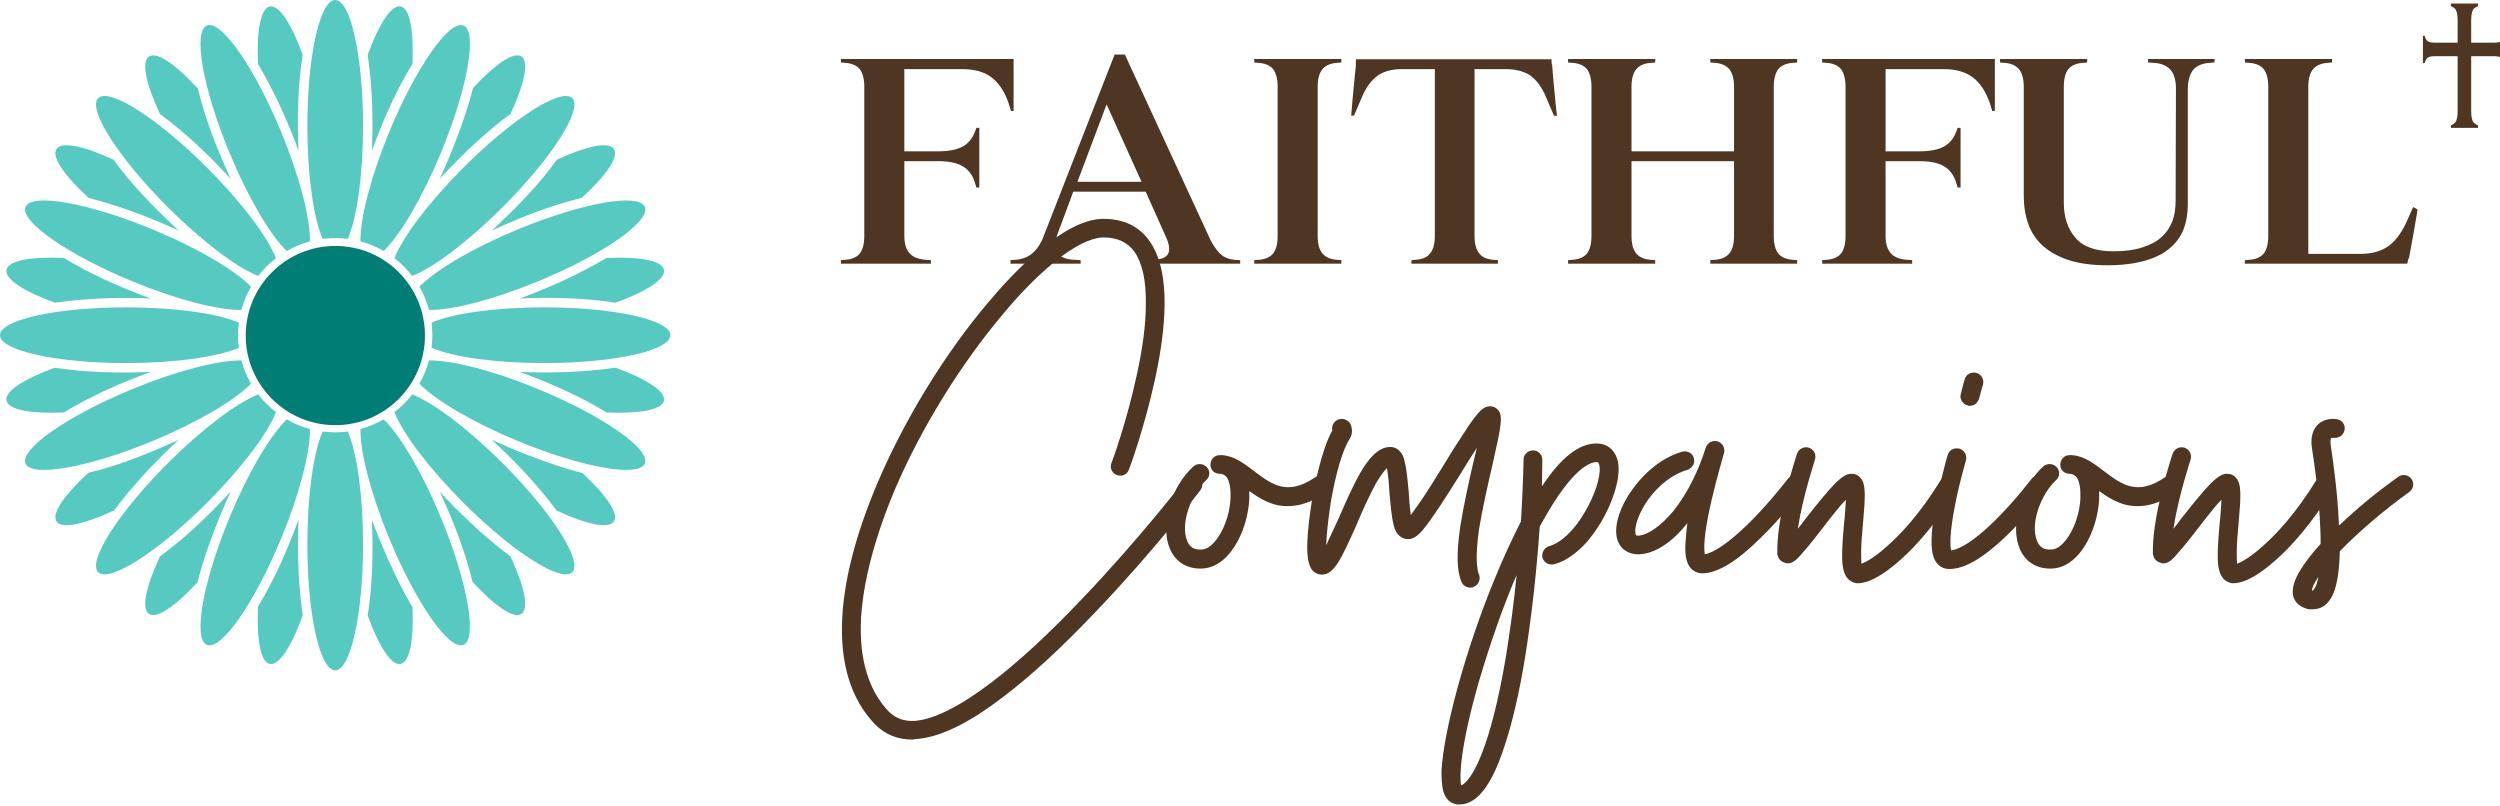<?xml version="1.0" encoding="UTF-8" standalone="no"?>
<!DOCTYPE svg PUBLIC "-//W3C//DTD SVG 1.1//EN" "http://www.w3.org/Graphics/SVG/1.1/DTD/svg11.dtd">
<svg width="100%" height="100%" viewBox="0 0 2138 689" version="1.1" xmlns="http://www.w3.org/2000/svg" xmlns:xlink="http://www.w3.org/1999/xlink" xml:space="preserve" xmlns:serif="http://www.serif.com/" style="fill-rule:evenodd;clip-rule:evenodd;stroke-linejoin:round;stroke-miterlimit:2;">
    <g transform="matrix(1,0,0,1,-13578.3,-6418.58)">
        <g transform="matrix(1,0,0,1,12691.4,5685.98)">
            <g id="Logo">
                <g transform="matrix(1,0,0,1,127.306,258.593)">
                    <g id="Bottom-Layer" serif:id="Bottom Layer" transform="matrix(1,0,0,1,-626.902,-3747.99)">
                        <path d="M1700.96,4748.45C1705.13,4721.48 1705.73,4693.8 1704.55,4666.44L1704.61,4666.62C1708.91,4678.36 1713.64,4689.92 1718.81,4701.28C1724.98,4714.87 1731.54,4728.52 1739.27,4741.36C1740.41,4769.22 1736.95,4788.24 1729.09,4789.8C1721.17,4791.38 1710.62,4774.91 1700.96,4748.45ZM1607.08,4740.84C1621.26,4717.5 1632.41,4692.14 1641.78,4666.44L1641.77,4666.63C1640.81,4689.62 1641.32,4712.71 1643.8,4735.61C1644.26,4739.89 1644.77,4744.16 1645.38,4748.42C1635.72,4774.9 1625.16,4791.38 1617.24,4789.8C1609.33,4788.23 1605.88,4768.98 1607.08,4740.84ZM1523.27,4697.86C1544.54,4682.24 1563.93,4663.76 1581.83,4644.55C1582.48,4643.84 1583.13,4643.13 1583.79,4642.42L1583.71,4642.59C1578.64,4653.51 1573.97,4664.61 1569.71,4675.86C1564.28,4690.22 1559.07,4704.95 1555.35,4719.97C1536.46,4740.46 1520.57,4751.46 1513.91,4747C1507.2,4742.52 1511.38,4723.4 1523.27,4697.86ZM1790.61,4719.56C1784.13,4693.03 1774.08,4667.19 1762.54,4642.42L1762.67,4642.56C1778.31,4659.55 1794.97,4675.49 1812.88,4689.9C1816.23,4692.6 1819.62,4695.27 1823.06,4697.85C1834.95,4723.4 1839.13,4742.52 1832.42,4747C1825.71,4751.49 1809.66,4740.31 1790.61,4719.56ZM1862.38,4658.56C1846.31,4636.63 1827.1,4616.53 1806.93,4598.04L1807.1,4598.12C1818,4603.17 1829.11,4607.85 1840.37,4612.11C1854.73,4617.55 1869.46,4622.76 1884.47,4626.48C1904.96,4645.36 1915.96,4661.25 1911.51,4667.91C1907.03,4674.62 1887.92,4670.44 1862.38,4658.56ZM1461.96,4626.38C1486.93,4620.43 1511.33,4610.76 1534.92,4600.09C1537.07,4599.12 1539.26,4598.16 1539.26,4598.16C1522.3,4613.77 1506.34,4630.46 1491.92,4648.38C1489.22,4651.72 1486.56,4655.11 1483.98,4658.55C1458.42,4670.44 1439.31,4674.63 1434.82,4667.91C1430.36,4661.24 1441.4,4645.31 1461.96,4626.38ZM1433.38,4536.45C1460.36,4540.61 1488.08,4541.21 1515.38,4540.04L1515.2,4540.11C1489.63,4549.48 1464.38,4560.58 1441.03,4574.74C1412.86,4575.95 1393.59,4572.5 1392.02,4564.58C1390.44,4556.67 1406.92,4546.11 1433.38,4536.45ZM1912.94,4536.45C1939.41,4546.11 1955.89,4556.66 1954.31,4564.58C1952.74,4572.5 1933.48,4575.94 1905.34,4574.74C1882,4560.56 1856.63,4549.41 1830.95,4540.04L1831.14,4540.05C1853.87,4540.99 1876.82,4540.5 1899.52,4538.09C1904,4537.61 1908.48,4537.08 1912.94,4536.45ZM1433.4,4480.87C1406.92,4471.21 1390.44,4460.65 1392.02,4452.73C1393.59,4444.82 1412.85,4441.37 1441,4442.58C1463.47,4456.21 1487.84,4467.02 1512.67,4476.27C1513.57,4476.61 1514.47,4476.94 1515.38,4477.27L1515.19,4477.27C1492.21,4476.3 1469.12,4476.82 1446.21,4479.29C1441.93,4479.75 1437.66,4480.27 1433.4,4480.87ZM1905.32,4442.58C1933.47,4441.37 1952.74,4444.82 1954.31,4452.73C1955.89,4460.65 1939.42,4471.2 1912.96,4480.86C1885.97,4476.69 1858.25,4476.1 1830.95,4477.27L1831.12,4477.21C1852.78,4469.29 1873.9,4459.97 1894.08,4448.94C1897.86,4446.87 1901.62,4444.76 1905.32,4442.58ZM1862.76,4358.58C1888.11,4346.83 1907.05,4342.73 1911.51,4349.4C1915.99,4356.11 1904.82,4372.16 1884.07,4391.2C1857.69,4397.63 1831.94,4407.62 1806.93,4419.28L1807.07,4419.15C1827.35,4400.49 1846.79,4380.7 1862.76,4358.58ZM1462.29,4391.23C1441.52,4372.18 1430.34,4356.11 1434.82,4349.4C1439.29,4342.72 1458.25,4346.84 1483.62,4358.6C1498.53,4379.16 1516.59,4397.86 1535.29,4415.46C1537.38,4417.42 1539.23,4419.2 1539.23,4419.2C1518.33,4409.51 1496.8,4401.14 1474.72,4394.67C1470.6,4393.47 1466.45,4392.3 1462.29,4391.23ZM1523.28,4319.48C1511.39,4293.92 1507.2,4274.8 1513.91,4270.31C1520.62,4265.83 1536.67,4277.01 1555.72,4297.75C1562.2,4324.38 1572.22,4350.04 1583.79,4374.89L1583.66,4374.76C1565.12,4354.6 1545.23,4335.6 1523.28,4319.48ZM1791,4297.33C1809.88,4276.86 1825.76,4265.86 1832.42,4270.31C1839.13,4274.8 1834.95,4293.91 1823.07,4319.45C1801.72,4335.1 1782.4,4353.53 1764.5,4372.77C1763.85,4373.48 1763.19,4374.18 1762.54,4374.89L1762.62,4374.72C1767.59,4364.02 1772.18,4353.13 1776.38,4342.1C1781.91,4327.53 1787.23,4312.59 1791,4297.33ZM1607.08,4276.51C1605.88,4248.35 1609.33,4229.09 1617.24,4227.51C1625.15,4225.94 1635.69,4242.37 1645.34,4268.79C1641.1,4295.81 1640.6,4323.43 1641.78,4350.87L1641.72,4350.7C1633.84,4329.2 1624.51,4307.97 1613.44,4287.74C1611.38,4283.97 1609.27,4280.21 1607.08,4276.51ZM1700.92,4268.98C1710.59,4242.45 1721.16,4225.94 1729.09,4227.51C1737,4229.09 1740.45,4248.34 1739.25,4276.48C1725.08,4299.8 1713.94,4325.12 1704.55,4350.87L1704.56,4350.69C1705.7,4323.39 1704.95,4295.96 1700.92,4268.98Z" style="fill:rgb(86,201,193);"/>
                    </g>
                    <g id="Top-Layer" serif:id="Top Layer" transform="matrix(1,0,0,1,-626.902,-3747.99)">
                        <path d="M1662.42,4591.05C1665.93,4591.51 1669.52,4591.74 1673.16,4591.74C1676.81,4591.74 1680.39,4591.51 1683.91,4591.05C1691.67,4608.86 1696.99,4645.33 1696.99,4687.39C1696.99,4746.96 1686.32,4795.32 1673.16,4795.32C1660.02,4795.32 1649.34,4746.96 1649.34,4687.39C1649.34,4645.33 1654.66,4608.86 1662.42,4591.05ZM1714.62,4580.66C1728.6,4594.14 1747.48,4625.81 1763.58,4664.67C1786.37,4719.7 1795.02,4768.47 1782.87,4773.5C1770.72,4778.54 1742.35,4737.94 1719.55,4682.9C1703.46,4644.05 1694.42,4608.32 1694.77,4588.9C1701.8,4587.01 1708.46,4584.22 1714.62,4580.66ZM1631.71,4580.66C1637.87,4584.22 1644.54,4587.01 1651.57,4588.9C1651.91,4608.32 1642.87,4644.05 1626.78,4682.9C1603.99,4737.94 1575.61,4778.54 1563.46,4773.5C1551.31,4768.47 1559.96,4719.7 1582.75,4664.67C1598.85,4625.81 1617.73,4594.14 1631.71,4580.66ZM1607.32,4559.31C1611.71,4565 1616.82,4570.11 1622.51,4574.5C1615.41,4592.58 1593.38,4622.14 1563.63,4651.89C1521.51,4694.01 1479.76,4720.66 1470.46,4711.36C1461.16,4702.06 1487.81,4660.32 1529.93,4618.19C1559.68,4588.44 1589.25,4566.41 1607.32,4559.31ZM1739.01,4559.31C1757.08,4566.41 1786.65,4588.44 1816.4,4618.19C1858.52,4660.32 1885.17,4702.06 1875.87,4711.36C1866.57,4720.66 1824.82,4694.01 1782.7,4651.89C1752.95,4622.14 1730.92,4592.58 1723.82,4574.5C1729.51,4570.11 1734.62,4565 1739.01,4559.31ZM1753.41,4530.26C1772.83,4529.91 1808.56,4538.95 1847.41,4555.04C1902.45,4577.84 1943.04,4606.21 1938.01,4618.36C1932.98,4630.51 1884.21,4621.87 1829.17,4599.07C1790.31,4582.97 1758.65,4564.1 1745.17,4550.11C1748.73,4543.95 1751.52,4537.29 1753.41,4530.26ZM1601.16,4550.11C1587.68,4564.1 1556.02,4582.97 1517.16,4599.07C1462.12,4621.87 1413.35,4630.51 1408.32,4618.36C1403.29,4606.21 1443.88,4577.84 1498.92,4555.04C1537.77,4538.95 1573.5,4529.91 1592.92,4530.26C1594.81,4537.29 1597.6,4543.95 1601.16,4550.11ZM1590.78,4519.41C1572.97,4527.16 1536.49,4532.49 1494.43,4532.49C1434.86,4532.49 1386.5,4521.81 1386.5,4508.66C1386.5,4495.51 1434.86,4484.83 1494.43,4484.83C1536.49,4484.83 1572.97,4490.15 1590.78,4497.91C1590.32,4501.43 1590.08,4505.02 1590.08,4508.66C1590.08,4512.3 1590.32,4515.89 1590.78,4519.41ZM1755.56,4497.91C1773.36,4490.15 1809.84,4484.83 1851.9,4484.83C1911.47,4484.83 1959.83,4495.51 1959.83,4508.66C1959.83,4521.81 1911.47,4532.49 1851.9,4532.49C1809.84,4532.49 1773.37,4527.16 1755.56,4519.41C1756.01,4515.89 1756.25,4512.3 1756.25,4508.66C1756.25,4505.02 1756.01,4501.43 1755.56,4497.91ZM1592.93,4487.06C1573.5,4487.41 1537.77,4478.37 1498.92,4462.27C1443.88,4439.48 1403.29,4411.11 1408.32,4398.96C1413.35,4386.81 1462.12,4395.45 1517.16,4418.25C1556.02,4434.34 1587.68,4453.22 1601.16,4467.2C1597.61,4473.37 1594.82,4480.03 1592.93,4487.06ZM1745.17,4467.2C1758.65,4453.22 1790.31,4434.34 1829.17,4418.25C1884.21,4395.45 1932.98,4386.81 1938.01,4398.96C1943.04,4411.11 1902.45,4439.48 1847.41,4462.27C1808.56,4478.37 1772.83,4487.41 1753.4,4487.06C1751.51,4480.03 1748.72,4473.37 1745.17,4467.2ZM1607.33,4458.01C1589.25,4450.91 1559.69,4428.88 1529.93,4399.12C1487.81,4357 1461.16,4315.25 1470.46,4305.95C1479.76,4296.65 1521.51,4323.3 1563.63,4365.43C1593.38,4395.18 1615.42,4424.74 1622.51,4442.82C1616.82,4447.21 1611.71,4452.32 1607.33,4458.01ZM1723.82,4442.82C1730.91,4424.74 1752.95,4395.18 1782.7,4365.43C1824.82,4323.3 1866.57,4296.65 1875.87,4305.95C1885.17,4315.25 1858.52,4357 1816.4,4399.12C1786.64,4428.88 1757.08,4450.91 1739,4458.01C1734.62,4452.32 1729.51,4447.21 1723.82,4442.82ZM1694.77,4428.42C1694.41,4409 1703.45,4373.27 1719.55,4334.41C1742.35,4279.38 1770.72,4238.78 1782.87,4243.81C1795.02,4248.85 1786.37,4297.61 1763.58,4352.65C1747.48,4391.51 1728.6,4423.18 1714.62,4436.66C1708.45,4433.1 1701.79,4430.31 1694.77,4428.42ZM1631.71,4436.66C1617.73,4423.18 1598.85,4391.51 1582.75,4352.65C1559.96,4297.61 1551.31,4248.85 1563.46,4243.81C1575.61,4238.78 1603.99,4279.38 1626.78,4334.41C1642.88,4373.27 1651.92,4409 1651.57,4428.42C1644.54,4430.31 1637.88,4433.1 1631.71,4436.66ZM1662.42,4426.27C1654.66,4408.46 1649.34,4371.99 1649.34,4329.93C1649.34,4270.36 1660.02,4221.99 1673.16,4221.99C1686.32,4221.99 1696.99,4270.36 1696.99,4329.93C1696.99,4371.99 1691.67,4408.46 1683.91,4426.27C1680.39,4425.82 1676.81,4425.58 1673.16,4425.58C1669.52,4425.58 1665.94,4425.82 1662.42,4426.27Z" style="fill:rgb(86,201,193);"/>
                    </g>
                    <g id="Center" transform="matrix(0.799,0,0,0.799,-227.419,-2589.1)">
                        <circle cx="1594.24" cy="4192.83" r="95.907" style="fill:rgb(0,125,116);"/>
                    </g>
                </g>
                <g transform="matrix(1.195,0,0,1.195,-208.469,106.125)">
                    <g transform="matrix(0.843,0,0,0.835,-168.184,-2745.17)">
                        <g transform="matrix(272.002,0,0,272.002,1990.1,4141.46)">
                            <path d="M0.039,-0.634L0.039,-0.645L0.578,-0.645L0.578,-0.481L0.57,-0.481L0.562,-0.507C0.549,-0.544 0.531,-0.571 0.508,-0.588C0.485,-0.605 0.455,-0.613 0.418,-0.613L0.237,-0.613L0.237,-0.354L0.342,-0.354C0.375,-0.354 0.401,-0.359 0.419,-0.369C0.437,-0.379 0.45,-0.395 0.458,-0.417L0.462,-0.428L0.471,-0.428L0.471,-0.24L0.462,-0.24L0.458,-0.253C0.451,-0.278 0.438,-0.296 0.419,-0.307C0.401,-0.318 0.375,-0.323 0.342,-0.323L0.237,-0.323L0.237,-0.087C0.237,-0.062 0.243,-0.044 0.254,-0.032C0.265,-0.02 0.283,-0.013 0.308,-0.012L0.32,-0.011L0.32,0L0.039,0L0.039,-0.011L0.05,-0.012C0.072,-0.013 0.088,-0.02 0.098,-0.032C0.107,-0.044 0.112,-0.062 0.112,-0.087L0.112,-0.558C0.112,-0.582 0.107,-0.601 0.098,-0.613C0.088,-0.625 0.072,-0.632 0.05,-0.633L0.039,-0.634Z" style="fill:rgb(78,54,35);fill-rule:nonzero;"/>
                        </g>
                        <g transform="matrix(272.002,0,0,272.002,2146.03,4141.46)">
                            <path d="M0.415,0L0.417,-0.011L0.44,-0.012C0.466,-0.013 0.481,-0.02 0.487,-0.031C0.493,-0.043 0.491,-0.062 0.479,-0.087L0.417,-0.227L0.191,-0.227L0.145,-0.102C0.133,-0.072 0.132,-0.049 0.141,-0.035C0.149,-0.021 0.168,-0.013 0.198,-0.012L0.214,-0.011L0.214,0L-0.005,0L-0.005,-0.011L0.007,-0.012C0.028,-0.013 0.045,-0.019 0.059,-0.029C0.072,-0.039 0.084,-0.054 0.094,-0.075L0.32,-0.659L0.352,-0.659L0.62,-0.073C0.633,-0.049 0.646,-0.032 0.66,-0.023C0.673,-0.015 0.69,-0.011 0.712,-0.011L0.712,0L0.415,0ZM0.404,-0.258L0.295,-0.502L0.204,-0.258L0.404,-0.258Z" style="fill:rgb(78,54,35);fill-rule:nonzero;"/>
                        </g>
                        <g transform="matrix(272.002,0,0,272.002,2341,4141.46)">
                            <path d="M0.311,-0.011L0.311,0L0.039,0L0.039,-0.011L0.05,-0.012C0.072,-0.013 0.088,-0.02 0.098,-0.032C0.107,-0.044 0.112,-0.062 0.112,-0.087L0.112,-0.558C0.112,-0.582 0.107,-0.601 0.098,-0.613C0.088,-0.625 0.072,-0.632 0.05,-0.633L0.039,-0.634L0.039,-0.645L0.311,-0.645L0.311,-0.634L0.3,-0.633C0.278,-0.632 0.262,-0.625 0.252,-0.613C0.242,-0.601 0.237,-0.582 0.237,-0.558L0.237,-0.087C0.237,-0.062 0.242,-0.044 0.252,-0.032C0.262,-0.02 0.278,-0.013 0.3,-0.012L0.311,-0.011Z" style="fill:rgb(78,54,35);fill-rule:nonzero;"/>
                        </g>
                        <g transform="matrix(272.002,0,0,272.002,2436.09,4141.46)">
                            <path d="M0.001,-0.467L-0.008,-0.466C-0.006,-0.491 -0.004,-0.518 -0.001,-0.547C0.002,-0.576 0.004,-0.603 0.007,-0.628L0.006,-0.628L0.007,-0.644L0.617,-0.644L0.618,-0.628L0.619,-0.628C0.621,-0.603 0.623,-0.576 0.626,-0.547C0.629,-0.518 0.631,-0.491 0.634,-0.466L0.625,-0.466L0.6,-0.525C0.587,-0.557 0.57,-0.579 0.551,-0.593C0.531,-0.606 0.506,-0.613 0.475,-0.613L0.377,-0.613L0.377,-0.087C0.377,-0.062 0.382,-0.044 0.392,-0.032C0.401,-0.02 0.417,-0.013 0.439,-0.012L0.45,-0.011L0.45,0L0.18,0L0.18,-0.011L0.19,-0.012C0.213,-0.013 0.229,-0.02 0.238,-0.032C0.248,-0.044 0.253,-0.062 0.253,-0.087L0.253,-0.613L0.149,-0.613C0.119,-0.613 0.094,-0.606 0.075,-0.593C0.056,-0.579 0.039,-0.557 0.026,-0.526L0.001,-0.467Z" style="fill:rgb(78,54,35);fill-rule:nonzero;"/>
                        </g>
                        <g transform="matrix(272.002,0,0,272.002,2607.42,4141.46)">
                            <path d="M0.754,-0.011L0.754,0L0.483,0L0.483,-0.011L0.494,-0.012C0.516,-0.013 0.532,-0.02 0.542,-0.032C0.552,-0.044 0.557,-0.062 0.557,-0.087L0.557,-0.323L0.237,-0.323L0.237,-0.087C0.237,-0.062 0.242,-0.044 0.252,-0.032C0.262,-0.02 0.278,-0.013 0.3,-0.012L0.311,-0.011L0.311,0L0.039,0L0.039,-0.011L0.05,-0.012C0.072,-0.013 0.088,-0.02 0.098,-0.032C0.107,-0.044 0.112,-0.062 0.112,-0.087L0.112,-0.558C0.112,-0.582 0.107,-0.601 0.098,-0.613C0.088,-0.625 0.072,-0.632 0.05,-0.633L0.039,-0.634L0.039,-0.645L0.311,-0.645L0.311,-0.634L0.3,-0.633C0.278,-0.632 0.262,-0.625 0.252,-0.613C0.242,-0.601 0.237,-0.582 0.237,-0.558L0.237,-0.354L0.557,-0.354L0.557,-0.558C0.557,-0.582 0.552,-0.601 0.542,-0.613C0.532,-0.625 0.516,-0.632 0.494,-0.633L0.483,-0.634L0.483,-0.645L0.754,-0.645L0.754,-0.634L0.743,-0.633C0.721,-0.632 0.705,-0.625 0.695,-0.613C0.686,-0.601 0.681,-0.582 0.681,-0.558L0.681,-0.087C0.681,-0.062 0.686,-0.044 0.695,-0.032C0.705,-0.02 0.721,-0.013 0.743,-0.012L0.754,-0.011Z" style="fill:rgb(78,54,35);fill-rule:nonzero;"/>
                        </g>
                        <g transform="matrix(272.002,0,0,272.002,2823.11,4141.46)">
                            <path d="M0.039,-0.634L0.039,-0.645L0.578,-0.645L0.578,-0.481L0.57,-0.481L0.562,-0.507C0.549,-0.544 0.531,-0.571 0.508,-0.588C0.485,-0.605 0.455,-0.613 0.418,-0.613L0.237,-0.613L0.237,-0.354L0.342,-0.354C0.375,-0.354 0.401,-0.359 0.419,-0.369C0.437,-0.379 0.45,-0.395 0.458,-0.417L0.462,-0.428L0.471,-0.428L0.471,-0.24L0.462,-0.24L0.458,-0.253C0.451,-0.278 0.438,-0.296 0.419,-0.307C0.401,-0.318 0.375,-0.323 0.342,-0.323L0.237,-0.323L0.237,-0.087C0.237,-0.062 0.243,-0.044 0.254,-0.032C0.265,-0.02 0.283,-0.013 0.308,-0.012L0.32,-0.011L0.32,0L0.039,0L0.039,-0.011L0.05,-0.012C0.072,-0.013 0.088,-0.02 0.098,-0.032C0.107,-0.044 0.112,-0.062 0.112,-0.087L0.112,-0.558C0.112,-0.582 0.107,-0.601 0.098,-0.613C0.088,-0.625 0.072,-0.632 0.05,-0.633L0.039,-0.634Z" style="fill:rgb(78,54,35);fill-rule:nonzero;"/>
                        </g>
                        <g transform="matrix(272.002,0,0,272.002,2979.03,4141.46)">
                            <path d="M0.691,-0.645L0.69,-0.634L0.678,-0.633C0.653,-0.632 0.635,-0.624 0.624,-0.611C0.613,-0.597 0.607,-0.576 0.607,-0.548L0.607,-0.188C0.607,-0.159 0.603,-0.133 0.594,-0.109C0.585,-0.085 0.57,-0.065 0.55,-0.048C0.53,-0.031 0.504,-0.018 0.472,-0.009C0.44,0 0.401,0.005 0.356,0.005C0.31,0.005 0.27,0 0.236,-0.011C0.203,-0.022 0.176,-0.037 0.155,-0.056C0.134,-0.075 0.118,-0.099 0.109,-0.126C0.099,-0.153 0.095,-0.184 0.095,-0.217L0.095,-0.558C0.095,-0.582 0.09,-0.601 0.08,-0.613C0.07,-0.625 0.054,-0.632 0.032,-0.633L0.021,-0.634L0.021,-0.645L0.293,-0.645L0.293,-0.634L0.282,-0.633C0.26,-0.632 0.244,-0.625 0.234,-0.613C0.225,-0.601 0.22,-0.582 0.22,-0.558L0.22,-0.192C0.22,-0.147 0.232,-0.11 0.256,-0.082C0.28,-0.053 0.32,-0.039 0.375,-0.039C0.41,-0.039 0.44,-0.043 0.464,-0.051C0.489,-0.059 0.509,-0.069 0.524,-0.083C0.54,-0.097 0.551,-0.114 0.559,-0.134C0.566,-0.153 0.569,-0.175 0.569,-0.199L0.57,-0.557C0.569,-0.582 0.563,-0.601 0.551,-0.613C0.54,-0.625 0.522,-0.632 0.497,-0.633L0.483,-0.634L0.483,-0.645L0.691,-0.645Z" style="fill:rgb(78,54,35);fill-rule:nonzero;"/>
                        </g>
                        <g transform="matrix(272.002,0,0,272.002,3181.97,4141.46)">
                            <path d="M0.311,-0.645L0.311,-0.634L0.3,-0.633C0.278,-0.632 0.262,-0.625 0.252,-0.613C0.242,-0.601 0.237,-0.582 0.237,-0.558L0.237,-0.031L0.401,-0.031C0.435,-0.031 0.463,-0.039 0.485,-0.054C0.507,-0.069 0.526,-0.094 0.542,-0.128L0.564,-0.178C0.566,-0.177 0.567,-0.177 0.567,-0.177C0.571,-0.175 0.574,-0.173 0.576,-0.172C0.577,-0.171 0.578,-0.17 0.578,-0.17C0.574,-0.147 0.57,-0.121 0.565,-0.093C0.56,-0.064 0.555,-0.038 0.551,-0.016L0.549,-0.016L0.546,0L0.039,0L0.039,-0.011L0.05,-0.012C0.072,-0.013 0.088,-0.02 0.098,-0.032C0.107,-0.044 0.112,-0.062 0.112,-0.087L0.112,-0.558C0.112,-0.582 0.107,-0.601 0.098,-0.613C0.088,-0.625 0.072,-0.632 0.05,-0.633L0.039,-0.634L0.039,-0.645L0.311,-0.645Z" style="fill:rgb(78,54,35);fill-rule:nonzero;"/>
                        </g>
                    </g>
                    <g transform="matrix(1.339,0,0,1.327,-1497.18,-5419.07)">
                        <g transform="matrix(233.415,0,0,233.415,2273.64,4776.98)">
                            <path d="M0.07,0.431C0.072,0.431 0.075,0.431 0.078,0.43C0.132,0.427 0.199,0.395 0.28,0.332C0.343,0.284 0.414,0.218 0.492,0.135C0.624,-0.004 0.73,-0.144 0.731,-0.145C0.738,-0.155 0.737,-0.168 0.727,-0.175C0.718,-0.183 0.704,-0.181 0.697,-0.171C0.696,-0.17 0.591,-0.032 0.46,0.106C0.384,0.187 0.315,0.251 0.254,0.298C0.18,0.355 0.12,0.385 0.076,0.388C0.052,0.389 0.033,0.382 0.018,0.367C-0.029,0.318 -0.051,0.245 -0.046,0.15C-0.041,0.065 -0.014,-0.038 0.032,-0.148C0.092,-0.289 0.182,-0.436 0.279,-0.552C0.324,-0.607 0.37,-0.652 0.41,-0.683C0.46,-0.721 0.492,-0.729 0.509,-0.729C0.541,-0.729 0.564,-0.718 0.58,-0.696C0.598,-0.67 0.607,-0.629 0.606,-0.574C0.606,-0.528 0.599,-0.473 0.585,-0.41C0.562,-0.302 0.528,-0.208 0.527,-0.207C0.523,-0.196 0.529,-0.184 0.54,-0.18C0.551,-0.176 0.563,-0.181 0.567,-0.192C0.569,-0.196 0.603,-0.29 0.627,-0.401C0.66,-0.554 0.656,-0.661 0.615,-0.72C0.591,-0.755 0.555,-0.772 0.509,-0.772C0.42,-0.772 0.306,-0.652 0.246,-0.58C0.146,-0.461 0.054,-0.309 -0.007,-0.165C-0.056,-0.049 -0.084,0.056 -0.089,0.148C-0.095,0.255 -0.069,0.339 -0.013,0.397C0.009,0.419 0.037,0.431 0.07,0.431Z" style="fill:rgb(78,54,35);fill-rule:nonzero;"/>
                        </g>
                        <g transform="matrix(233.415,0,0,233.415,2436.8,4776.98)">
                            <path d="M0.031,0.036L0.036,0.036C0.105,0.033 0.146,-0.068 0.144,-0.138L0.144,-0.143C0.162,-0.13 0.182,-0.117 0.206,-0.111C0.243,-0.103 0.28,-0.112 0.32,-0.14C0.33,-0.146 0.332,-0.16 0.326,-0.17C0.319,-0.18 0.305,-0.182 0.295,-0.175C0.231,-0.131 0.196,-0.158 0.155,-0.189C0.133,-0.206 0.11,-0.224 0.082,-0.226L0.076,-0.226C0.064,-0.226 0.055,-0.216 0.055,-0.204C0.055,-0.192 0.064,-0.183 0.076,-0.183L0.078,-0.183C0.085,-0.182 0.089,-0.179 0.093,-0.174C0.098,-0.166 0.101,-0.153 0.101,-0.137C0.102,-0.109 0.094,-0.075 0.08,-0.049C0.066,-0.023 0.05,-0.008 0.034,-0.008C0.018,-0.007 0.008,-0.013 0.002,-0.027C-0.015,-0.068 0.011,-0.136 0.045,-0.168C0.054,-0.176 0.055,-0.189 0.047,-0.198C0.039,-0.207 0.025,-0.208 0.016,-0.2C-0.009,-0.177 -0.029,-0.144 -0.039,-0.107C-0.049,-0.072 -0.049,-0.036 -0.038,-0.01C-0.026,0.019 -0.001,0.036 0.031,0.036Z" style="fill:rgb(78,54,35);fill-rule:nonzero;"/>
                        </g>
                        <g transform="matrix(233.415,0,0,233.415,2507.06,4776.98)">
                            <path d="M0.349,0.08C0.352,0.08 0.355,0.08 0.357,0.078C0.368,0.074 0.373,0.061 0.369,0.05C0.364,0.038 0.36,0.011 0.369,-0.055C0.377,-0.104 0.389,-0.157 0.4,-0.205C0.42,-0.294 0.424,-0.316 0.413,-0.33C0.408,-0.336 0.401,-0.339 0.394,-0.339C0.38,-0.339 0.369,-0.329 0.344,-0.292C0.329,-0.269 0.31,-0.24 0.291,-0.208C0.272,-0.177 0.252,-0.144 0.235,-0.119L0.213,-0.088C0.212,-0.09 0.212,-0.092 0.212,-0.094C0.21,-0.107 0.209,-0.124 0.208,-0.141C0.206,-0.162 0.204,-0.184 0.201,-0.201C0.199,-0.212 0.197,-0.219 0.194,-0.226C0.191,-0.231 0.183,-0.245 0.166,-0.245C0.136,-0.245 0.113,-0.213 0.097,-0.185C0.08,-0.155 0.064,-0.118 0.048,-0.081L0.02,-0.02C0.02,-0.02 0.02,-0.019 0.019,-0.019C0.02,-0.041 0.023,-0.074 0.029,-0.114C0.04,-0.181 0.057,-0.24 0.073,-0.264C0.081,-0.277 0.078,-0.291 0.074,-0.299C0.068,-0.309 0.054,-0.313 0.044,-0.307C0.035,-0.302 0.031,-0.292 0.033,-0.283C0.007,-0.237 -0.009,-0.146 -0.014,-0.119C-0.019,-0.086 -0.023,-0.055 -0.024,-0.029C-0.026,0.013 -0.02,0.027 -0.016,0.035C-0.011,0.044 -0.002,0.05 0.009,0.05C0.037,0.05 0.053,0.015 0.088,-0.064C0.102,-0.098 0.118,-0.133 0.133,-0.161C0.144,-0.18 0.153,-0.191 0.158,-0.196C0.159,-0.193 0.159,-0.189 0.16,-0.183C0.162,-0.17 0.163,-0.153 0.164,-0.137C0.166,-0.116 0.168,-0.093 0.171,-0.076C0.173,-0.065 0.175,-0.057 0.178,-0.051C0.181,-0.045 0.19,-0.032 0.206,-0.032C0.223,-0.032 0.236,-0.044 0.265,-0.087C0.284,-0.114 0.306,-0.15 0.328,-0.185C0.34,-0.206 0.353,-0.225 0.364,-0.243C0.362,-0.233 0.359,-0.223 0.357,-0.214C0.346,-0.166 0.334,-0.112 0.326,-0.061C0.317,0.001 0.318,0.042 0.329,0.067C0.332,0.075 0.34,0.08 0.349,0.08Z" style="fill:rgb(78,54,35);fill-rule:nonzero;"/>
                        </g>
                        <g transform="matrix(233.415,0,0,233.415,2618.39,4776.98)">
                            <path d="M-0.158,0.581L-0.153,0.581C-0.138,0.581 -0.124,0.575 -0.111,0.563C-0.088,0.542 -0.067,0.502 -0.048,0.441C-0.031,0.389 -0.016,0.323 -0.003,0.244C0.012,0.15 0.024,0.043 0.031,-0.061L0.041,-0.079C0.107,-0.197 0.147,-0.21 0.161,-0.21C0.162,-0.21 0.164,-0.21 0.165,-0.209C0.165,-0.209 0.167,-0.206 0.168,-0.2C0.171,-0.176 0.157,-0.133 0.134,-0.094C0.11,-0.052 0.079,-0.023 0.053,-0.016C0.042,-0.013 0.035,-0.001 0.037,0.01C0.04,0.022 0.052,0.029 0.064,0.026C0.084,0.021 0.105,0.008 0.125,-0.011C0.142,-0.027 0.158,-0.049 0.172,-0.072C0.2,-0.121 0.215,-0.171 0.211,-0.205C0.207,-0.235 0.188,-0.253 0.161,-0.253C0.121,-0.253 0.08,-0.221 0.036,-0.154C0.036,-0.175 0.037,-0.195 0.037,-0.215C0.037,-0.227 0.028,-0.237 0.016,-0.237C0.004,-0.237 -0.006,-0.228 -0.006,-0.216C-0.007,-0.17 -0.009,-0.122 -0.012,-0.073C-0.032,-0.033 -0.053,0.012 -0.073,0.062C-0.139,0.224 -0.189,0.41 -0.194,0.504C-0.194,0.523 -0.193,0.538 -0.19,0.55C-0.183,0.576 -0.165,0.58 -0.158,0.581ZM-0.149,0.537C-0.153,0.518 -0.152,0.451 -0.108,0.296C-0.083,0.211 -0.054,0.126 -0.022,0.051C-0.028,0.116 -0.037,0.179 -0.046,0.237C-0.083,0.459 -0.124,0.516 -0.14,0.531C-0.143,0.534 -0.146,0.536 -0.149,0.537Z" style="fill:rgb(78,54,35);fill-rule:nonzero;"/>
                        </g>
                        <g transform="matrix(233.415,0,0,233.415,2680.48,4776.98)">
                            <path d="M0.137,0.047C0.171,0.047 0.215,0.021 0.27,-0.034C0.316,-0.079 0.356,-0.13 0.367,-0.145C0.374,-0.154 0.372,-0.168 0.363,-0.175C0.353,-0.183 0.34,-0.181 0.333,-0.171C0.322,-0.157 0.284,-0.108 0.24,-0.065C0.199,-0.025 0.165,-0.001 0.143,0.003C0.141,-0.007 0.139,-0.037 0.158,-0.12C0.171,-0.177 0.187,-0.23 0.187,-0.231C0.19,-0.242 0.184,-0.254 0.172,-0.258C0.161,-0.261 0.149,-0.255 0.145,-0.243C0.128,-0.188 0.102,-0.136 0.071,-0.097C0.043,-0.063 0.014,-0.042 -0.009,-0.04C-0.015,-0.04 -0.015,-0.041 -0.016,-0.046C-0.018,-0.06 -0.01,-0.09 0.013,-0.123C0.038,-0.158 0.071,-0.183 0.103,-0.192C0.115,-0.196 0.121,-0.208 0.118,-0.219C0.115,-0.231 0.103,-0.237 0.091,-0.234C0.034,-0.217 -0.004,-0.173 -0.022,-0.148C-0.05,-0.11 -0.064,-0.067 -0.059,-0.038C-0.054,-0.011 -0.034,0.004 -0.006,0.003C0.029,0.001 0.068,-0.024 0.103,-0.069C0.102,-0.057 0.1,-0.047 0.1,-0.038C0.096,-0.002 0.099,0.019 0.109,0.033C0.116,0.042 0.126,0.047 0.137,0.047Z" style="fill:rgb(78,54,35);fill-rule:nonzero;"/>
                        </g>
                        <g transform="matrix(233.415,0,0,233.415,2760.54,4776.98)">
                            <path d="M0.15,0.07C0.168,0.07 0.2,0.06 0.251,0.013C0.281,-0.014 0.327,-0.064 0.377,-0.145C0.383,-0.155 0.38,-0.169 0.37,-0.175C0.36,-0.181 0.346,-0.178 0.34,-0.168C0.293,-0.091 0.249,-0.044 0.221,-0.019C0.192,0.008 0.171,0.02 0.159,0.025C0.158,0.019 0.158,0.011 0.158,-0.002C0.158,-0.021 0.16,-0.044 0.162,-0.066C0.168,-0.134 0.169,-0.16 0.156,-0.174C0.151,-0.18 0.144,-0.183 0.136,-0.183C0.115,-0.183 0.093,-0.159 0.029,-0.077C0.024,-0.07 0.019,-0.063 0.013,-0.056C0.024,-0.13 0.052,-0.214 0.052,-0.215C0.056,-0.227 0.05,-0.239 0.039,-0.243C0.028,-0.247 0.015,-0.241 0.011,-0.229C0.011,-0.228 -0.001,-0.193 -0.012,-0.148C-0.028,-0.085 -0.035,-0.035 -0.034,0.002C-0.034,0.003 -0.034,0.004 -0.033,0.006C-0.031,0.015 -0.024,0.021 -0.015,0.023C-0.014,0.024 -0.012,0.024 -0.01,0.024C0.003,0.024 0.013,0.013 0.026,-0.003C0.037,-0.015 0.05,-0.032 0.064,-0.05C0.08,-0.071 0.096,-0.092 0.111,-0.11L0.123,-0.123C0.122,-0.107 0.121,-0.086 0.119,-0.07C0.113,0 0.11,0.041 0.128,0.06C0.134,0.066 0.142,0.07 0.15,0.07Z" style="fill:rgb(78,54,35);fill-rule:nonzero;"/>
                        </g>
                        <g transform="matrix(233.415,0,0,233.415,2842.24,4776.98)">
                            <path d="M0.057,-0.34C0.067,-0.34 0.075,-0.347 0.078,-0.357C0.083,-0.376 0.087,-0.389 0.087,-0.389C0.09,-0.401 0.083,-0.413 0.072,-0.416C0.06,-0.419 0.048,-0.413 0.045,-0.401C0.045,-0.401 0.041,-0.388 0.036,-0.367C0.033,-0.356 0.04,-0.344 0.052,-0.341C0.053,-0.34 0.055,-0.34 0.057,-0.34ZM0.01,0.037C0.044,0.037 0.086,0.013 0.139,-0.038C0.182,-0.08 0.219,-0.126 0.232,-0.144C0.24,-0.154 0.238,-0.168 0.228,-0.175C0.219,-0.182 0.205,-0.18 0.198,-0.171C0.139,-0.094 0.059,-0.012 0.014,-0.006C0.012,-0.015 0.009,-0.041 0.024,-0.116C0.034,-0.167 0.048,-0.214 0.048,-0.214C0.051,-0.226 0.044,-0.238 0.033,-0.241C0.021,-0.244 0.009,-0.238 0.006,-0.226C0.005,-0.224 -0.008,-0.176 -0.019,-0.123C-0.039,-0.021 -0.03,0.009 -0.019,0.023C-0.012,0.032 -0.002,0.037 0.01,0.037Z" style="fill:rgb(78,54,35);fill-rule:nonzero;"/>
                        </g>
                        <g transform="matrix(233.415,0,0,233.415,2891.02,4776.98)">
                            <path d="M0.031,0.036L0.036,0.036C0.105,0.033 0.146,-0.068 0.144,-0.138L0.144,-0.143C0.162,-0.13 0.182,-0.117 0.206,-0.111C0.243,-0.103 0.28,-0.112 0.32,-0.14C0.33,-0.146 0.332,-0.16 0.326,-0.17C0.319,-0.18 0.305,-0.182 0.295,-0.175C0.231,-0.131 0.196,-0.158 0.155,-0.189C0.133,-0.206 0.11,-0.224 0.082,-0.226L0.076,-0.226C0.064,-0.226 0.055,-0.216 0.055,-0.204C0.055,-0.192 0.064,-0.183 0.076,-0.183L0.078,-0.183C0.085,-0.182 0.089,-0.179 0.093,-0.174C0.098,-0.166 0.101,-0.153 0.101,-0.137C0.102,-0.109 0.094,-0.075 0.08,-0.049C0.066,-0.023 0.05,-0.008 0.034,-0.008C0.018,-0.007 0.008,-0.013 0.002,-0.027C-0.015,-0.068 0.011,-0.136 0.045,-0.168C0.054,-0.176 0.055,-0.189 0.047,-0.198C0.039,-0.207 0.025,-0.208 0.016,-0.2C-0.009,-0.177 -0.029,-0.144 -0.039,-0.107C-0.049,-0.072 -0.049,-0.036 -0.038,-0.01C-0.026,0.019 -0.001,0.036 0.031,0.036Z" style="fill:rgb(78,54,35);fill-rule:nonzero;"/>
                        </g>
                        <g transform="matrix(233.415,0,0,233.415,2961.28,4776.98)">
                            <path d="M0.15,0.07C0.168,0.07 0.2,0.06 0.251,0.013C0.281,-0.014 0.327,-0.064 0.377,-0.145C0.383,-0.155 0.38,-0.169 0.37,-0.175C0.36,-0.181 0.346,-0.178 0.34,-0.168C0.293,-0.091 0.249,-0.044 0.221,-0.019C0.192,0.008 0.171,0.02 0.159,0.025C0.158,0.019 0.158,0.011 0.158,-0.002C0.158,-0.021 0.16,-0.044 0.162,-0.066C0.168,-0.134 0.169,-0.16 0.156,-0.174C0.151,-0.18 0.144,-0.183 0.136,-0.183C0.115,-0.183 0.093,-0.159 0.029,-0.077C0.024,-0.07 0.019,-0.063 0.013,-0.056C0.024,-0.13 0.052,-0.214 0.052,-0.215C0.056,-0.227 0.05,-0.239 0.039,-0.243C0.028,-0.247 0.015,-0.241 0.011,-0.229C0.011,-0.228 -0.001,-0.193 -0.012,-0.148C-0.028,-0.085 -0.035,-0.035 -0.034,0.002C-0.034,0.003 -0.034,0.004 -0.033,0.006C-0.031,0.015 -0.024,0.021 -0.015,0.023C-0.014,0.024 -0.012,0.024 -0.01,0.024C0.003,0.024 0.013,0.013 0.026,-0.003C0.037,-0.015 0.05,-0.032 0.064,-0.05C0.08,-0.071 0.096,-0.092 0.111,-0.11L0.123,-0.123C0.122,-0.107 0.121,-0.086 0.119,-0.07C0.113,0 0.11,0.041 0.128,0.06C0.134,0.066 0.142,0.07 0.15,0.07Z" style="fill:rgb(78,54,35);fill-rule:nonzero;"/>
                        </g>
                        <g transform="matrix(233.415,0,0,233.415,3041.81,4776.98)">
                            <path d="M-0.022,0.13L-0.013,0.13C-0.001,0.13 0.01,0.126 0.019,0.117C0.032,0.104 0.047,0.078 0.049,-0.004C0.091,-0.048 0.149,-0.098 0.208,-0.141C0.218,-0.148 0.22,-0.162 0.213,-0.171C0.206,-0.181 0.192,-0.183 0.183,-0.176C0.134,-0.141 0.087,-0.102 0.048,-0.064L0.047,-0.065C0.044,-0.137 0.034,-0.211 0.028,-0.25C0.027,-0.259 0.028,-0.264 0.029,-0.265C0.03,-0.266 0.033,-0.266 0.035,-0.266L0.036,-0.266C0.048,-0.265 0.058,-0.273 0.06,-0.285C0.062,-0.297 0.053,-0.308 0.042,-0.309C0.039,-0.31 0.015,-0.313 -0.002,-0.296C-0.017,-0.28 -0.017,-0.259 -0.015,-0.243C-0.009,-0.206 0.001,-0.133 0.004,-0.063C0.005,-0.048 0.005,-0.034 0.005,-0.021C-0.015,0.001 -0.03,0.021 -0.041,0.039C-0.056,0.063 -0.061,0.083 -0.058,0.099C-0.054,0.115 -0.041,0.126 -0.022,0.13ZM-0.015,0.087C-0.015,0.082 -0.011,0.071 0,0.055C-0.004,0.077 -0.01,0.084 -0.012,0.086C-0.013,0.087 -0.013,0.087 -0.014,0.087L-0.015,0.087Z" style="fill:rgb(78,54,35);fill-rule:nonzero;"/>
                        </g>
                    </g>
                </g>
                <g id="Cross" transform="matrix(1.009,0,0,1.009,-11692.9,-6799.1)">
                    <path d="M14550.6,7500.67L14550.6,7481.74C14550.6,7477.7 14550.1,7474.69 14549,7472.72C14548.1,7471.07 14544.9,7469.62 14544.9,7469.62L14544.9,7467.53L14567.9,7467.53L14567.9,7469.62C14567.9,7469.62 14564.6,7471.07 14563.7,7472.72C14562.6,7474.69 14562.1,7477.7 14562.1,7481.74L14562.1,7500.67L14582,7500.67C14584.7,7500.67 14586.7,7500.14 14588,7499.06C14589.1,7498.15 14590.1,7494.88 14590.1,7494.88L14591.5,7494.88L14591.5,7517.96L14590.1,7517.96C14590.1,7517.96 14589.1,7514.69 14588,7513.78C14586.7,7512.7 14584.7,7512.17 14582,7512.17L14562.1,7512.17L14562.1,7558.71C14562.1,7562.76 14562.6,7565.76 14563.7,7567.73C14564.6,7569.39 14567.9,7570.84 14567.9,7570.84L14567.9,7572.92L14544.9,7572.92L14544.9,7570.84C14544.9,7570.84 14548.1,7569.38 14549,7567.73C14550.1,7565.76 14550.6,7562.76 14550.6,7558.71L14550.6,7512.17L14530.7,7512.17C14528,7512.17 14526,7512.7 14524.7,7513.78C14523.6,7514.69 14522.6,7517.96 14522.6,7517.96L14521.2,7517.96L14521.2,7494.88L14522.6,7494.88C14522.6,7494.88 14523.6,7498.15 14524.7,7499.06C14526,7500.14 14528,7500.67 14530.7,7500.67L14550.6,7500.67Z" style="fill:rgb(78,54,35);fill-rule:nonzero;"/>
                </g>
            </g>
        </g>
    </g>
</svg>
